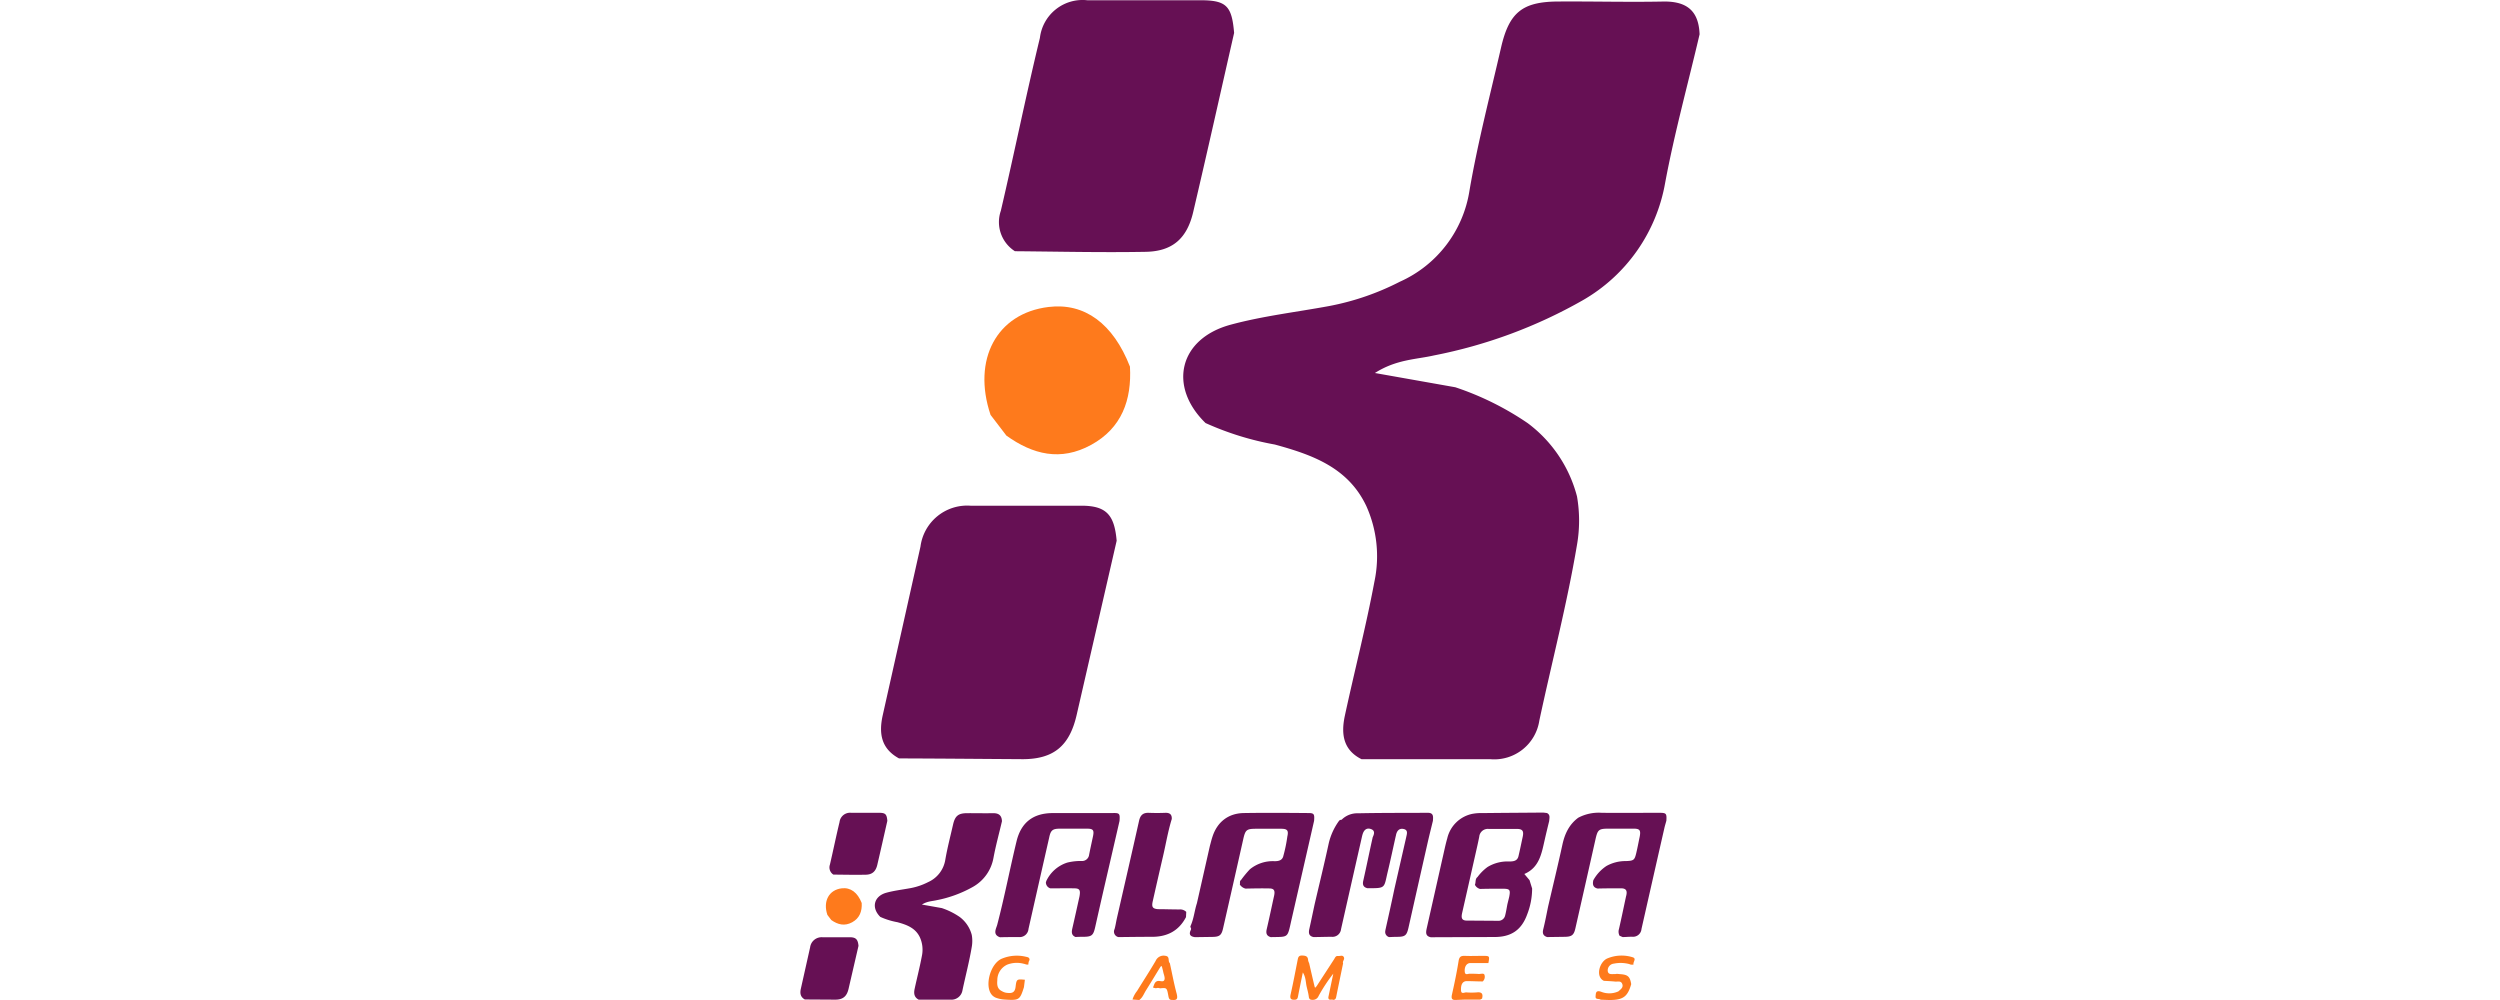<?xml version="1.0"?>
<svg xmlns="http://www.w3.org/2000/svg" viewBox="0 0 290.75 323.35" width="100" height="40"><defs><style>.cls-1{fill:#661054;}.cls-2{fill:#fe7a1c;}</style></defs><title>Kalamba 3</title><g id="&#x421;&#x43B;&#x43E;&#x439;_2" data-name="&#x421;&#x43B;&#x43E;&#x439; 2"><g id="&#x421;&#x43B;&#x43E;&#x439;_1-2" data-name="&#x421;&#x43B;&#x43E;&#x439; 1"><path class="cls-1" d="M165.9,303c-1.58-.35-1.62-1.42-1.32-2.71.59-2.63,1.13-5.28,1.7-7.92,1.52-6.53,3.12-13.05,4.54-19.61a20.15,20.15,0,0,1,3.32-7.31l.3-.3c.26-.07.58,0,.76-.28a7.11,7.11,0,0,1,5.07-1.89c7.53-.16,15.07-.12,22.61-.16,1.94,0,1.72,1.33,1.64,2.59-.58,2.4-1.19,4.79-1.73,7.19q-3.1,13.68-6.17,27.38c-.58,2.55-1.11,2.94-3.77,2.95-.82,0-1.65.05-2.47.08a1.71,1.71,0,0,1-1.24-2.07l0-.12c1-4.46,2-8.93,2.93-13.4l3.81-16.69c.22-1.08.73-2.38-.91-2.69-1.42-.27-2.13.7-2.39,2a1.3,1.3,0,0,1-.08.34c-.86,3.84-1.67,7.68-2.59,11.51-1.26,5.28-.53,5.35-6.46,5.3h-.17c-1.28-.35-1.57-1.14-1.28-2.41,1.06-4.68,2-9.37,3.05-14.06.48-1,.85-2.14-.55-2.64s-2.25.27-2.68,1.57c-.15.45-.24.91-.35,1.37q-3.34,14.71-6.66,29.43a2.77,2.77,0,0,1-3,2.47h0C169.79,302.91,167.84,303,165.9,303Z"/><path class="cls-1" d="M203.83,303.06c-1.73-.36-1.61-1.54-1.32-2.85q2.56-11.32,5.1-22.65c.51-2.17.94-4.37,1.56-6.52a10.5,10.5,0,0,1,8.19-7.9,16.21,16.21,0,0,1,3.34-.23c6-.07,11.9-.1,17.85-.15h1.77l1.07.13c1.17.59.77,1.63.73,2.57-.49,2-1,4.09-1.46,6.14-1,4.38-1.72,8.93-6.58,11l1.68,2,.84,2.7a23,23,0,0,1-1.56,8.27c-1.81,5.09-5.14,7.4-10.54,7.41ZM229.19,290c.44-2.29.22-2.62-2.07-2.63-2.45,0-4.9,0-7.35.07a2.55,2.55,0,0,1-1.67-1.35c.36-.81,0-1.86.84-2.5a15,15,0,0,1,3.24-3.24,12.37,12.37,0,0,1,6.92-1.79c1.31,0,2.7-.07,3.09-1.72.5-2.12.93-4.25,1.39-6.38.35-1.77-.09-2.41-1.89-2.43H222.5a2.78,2.78,0,0,0-3,2.54v0c-.4,2-.84,3.91-1.28,5.85q-2.11,9.37-4.24,18.74c-.3,1.35-.36,2.54,1.56,2.51l10,.07a2.2,2.2,0,0,0,2.34-1.74c.31-1.18.49-2.4.72-3.61Z"/><path class="cls-1" d="M128.21,292.06l4.19-18.52c.28-1,.52-2.05.86-3.05,1.57-4.75,5.13-7.51,10.13-7.59,7-.11,13.92-.06,20.88,0,1.83,0,2,.36,1.83,2.51q-3.65,16-7.3,31.94c-1.38,6.08-.83,5.54-6.56,5.67h-.17c-1.39-.4-1.58-1.31-1.28-2.61.82-3.49,1.55-7,2.32-10.5.45-1.87.12-2.6-1.41-2.63-2.59-.06-5.18,0-7.78.05a3.13,3.13,0,0,1-1.84-1.31c.17-.48-.16-1.09.39-1.46a34.64,34.64,0,0,1,2.86-3.47,11.69,11.69,0,0,1,8-2.62c1.33,0,2.54-.27,2.85-1.79a47.62,47.62,0,0,0,1.27-6.2c.44-1.92,0-2.48-1.9-2.5H147.4c-3.16,0-3.53.33-4.23,3.47q-3.23,14.39-6.51,28.77c-.5,2.21-1.17,2.7-3.43,2.73l-5.65.08c-1.37-.18-2.07-.76-1.39-2.23a.84.84,0,0,0-.08-1,2.8,2.8,0,0,0,0-.3C127.24,297.06,127.41,294.49,128.21,292.06Z"/><path class="cls-1" d="M265.87,303l-1-.43a2.87,2.87,0,0,1-.18-2.2c.8-3.49,1.52-7,2.27-10.49.51-1.79.1-2.61-1.51-2.64-2.56,0-5.12,0-7.68.07-1.53-.35-1.67-1.41-1.38-2.69h0a13.18,13.18,0,0,1,4.24-4.6,12.64,12.64,0,0,1,6.24-1.59c2.63-.09,2.87-.29,3.45-2.8.4-1.71.72-3.44,1.08-5.16.37-2,0-2.51-1.94-2.53h-7.8c-3.58,0-3.85.23-4.62,3.66q-3.21,14.31-6.46,28.62c-.49,2.16-1.19,2.67-3.46,2.7l-5.66.08c-1.34-.42-1.58-1.26-1.25-2.58.61-2.42,1.06-4.89,1.57-7.33,1.54-6.64,3.15-13.26,4.6-19.92.76-3.52,2.17-6.56,5.12-8.75a14.14,14.14,0,0,1,7.63-1.6c6.18.06,12.35,0,18.53,0,2.33,0,2.49.19,2.35,2.55-.21.79-.46,1.57-.64,2.36q-3.72,16.33-7.41,32.67a2.73,2.73,0,0,1-2.94,2.5h-.12C267.87,302.88,266.87,303,265.87,303Z"/><path class="cls-1" d="M45.72,293.63a23.23,23.23,0,0,1,5.77,2.86,10.6,10.6,0,0,1,3.92,5.83,11.24,11.24,0,0,1,0,3.85c-.79,4.7-2,9.31-3,14a3.63,3.63,0,0,1-3.92,3.07H38.25c-1.46-.75-1.63-2-1.33-3.43.77-3.58,1.69-7.12,2.36-10.71a9.75,9.75,0,0,0-.64-6c-1.45-3.09-4.33-4.1-7.29-4.91a23.46,23.46,0,0,1-5.51-1.71c-3-2.92-2.11-6.72,2-7.83,2.55-.69,5.2-1,7.8-1.48a20.74,20.74,0,0,0,5.66-1.94A9.55,9.55,0,0,0,46.85,278c.66-3.82,1.65-7.59,2.51-11.38.64-2.8,1.69-3.66,4.52-3.68s5.66.06,8.49,0c1.86,0,2.73.81,2.8,2.61-.92,3.94-2,7.85-2.74,11.82a13.45,13.45,0,0,1-6.56,9.35A39,39,0,0,1,44,291.09c-1.44.33-3,.31-4.71,1.4Z"/><path class="cls-1" d="M102.3,297.06c2.41-10.55,4.84-21.09,7.2-31.64.4-1.79,1.26-2.66,3.14-2.59s3.54.07,5.3,0c1.49-.06,2.22.52,2.14,2-1.2,3.87-1.86,7.86-2.77,11.79q-1.71,7.37-3.37,14.75c-.43,1.89-.08,2.44,1.61,2.61,2.33,0,4.66.1,7,.09a2.81,2.81,0,0,1,2.21.79l-.08,1.69c-2.38,4.56-6.24,6.44-11.26,6.37-3.52,0-7.05.05-10.58.09a1.81,1.81,0,0,1-1.26-2.58C101.89,299.33,102.06,298.17,102.3,297.06Z"/><path class="cls-1" d="M1.43,323.18c-1.43-.78-1.62-2-1.29-3.46l3-13.4a3.75,3.75,0,0,1,4-3.26h8.83c2,0,2.63.73,2.81,2.79L15.58,319.7c-.56,2.46-1.81,3.53-4.28,3.54Z"/><path class="cls-2" d="M167,318.75l5.56-8.56c.31-.48.51-1.15,1.25-1.07s1.51-.41,1.9.37-.53,1.29-.23,2c-.72,3.5-1.46,7-2.16,10.5-.13.67-.2,1.29-1.06,1.32-.51-.3-1.58.4-1.55-.87l1.59-7.6a53.43,53.43,0,0,0-4.74,7.2,2,2,0,0,1-2,1.26c-.61,0-1.07-.14-1.17-1-.14-1.16-.48-2.29-.73-3.43-.29-1.4-.24-2.9-1.2-4.43-.54,2.66-1.05,5.07-1.51,7.48-.13.67-.19,1.3-1.06,1.34-1.28.09-1.69-.36-1.38-1.71.82-3.65,1.52-7.33,2.24-11,.18-.89.26-1.64,1.56-1.58,1.11.05,1.78.26,1.85,1.48a3.78,3.78,0,0,0,.34,1c.58,2.49,1.14,5,1.74,7.46C166.39,319.51,166.45,319.5,167,318.75Z"/><path class="cls-2" d="M8.72,295.83c-1.48-4.41.5-8.09,4.62-8.59,2.87-.35,5.14,1.32,6.48,4.75.15,2.66-.66,4.9-3.09,6.23s-4.64.77-6.75-.73Z"/><path class="cls-2" d="M212,323.33c-1.34.09-1.61-.45-1.32-1.75.81-3.61,1.57-7.23,2.15-10.88.23-1.42.85-1.67,2.09-1.62,1.88.08,3.76,0,5.65,0,2.32,0,2.32,0,1.89,2.32h-5.81c-1.23,0-2,1.18-1.83,2.86.15,1.25,1.13.49,1.76.6.93,0,1.85,0,2.78.08.62,0,1.56-.31,1.8.2a2,2,0,0,1-.54,2.21c-1.71,0-3.41-.1-5.12-.11-1.31,0-2,1-1.89,3,.08,1.42,1.21.52,1.86.66a22,22,0,0,0,3.16,0c1.68-.21,2.19.43,1.78,2l-.62.32h-5Z"/><path class="cls-2" d="M264,314.89l1.54.14c2.08.21,2.74.89,3.1,3.2-1.14,4-2.59,5.08-6.75,5.12-1,0-2.1-.06-3.14-.1-.5-.44-1.74.08-1.63-1.08.09-.94,0-2.1,1.78-1.49a7.09,7.09,0,0,0,5.6-.12c.7-.65,1.68-1.23,1.25-2.38s-1.47-.71-2.3-.79c-1.21-.12-2.43-.17-3.65-.24-2.82-1.35-1.42-6.13,1.09-7.23a12,12,0,0,1,8.12-.42c1.55.42.1,1.59.39,2.37a1.94,1.94,0,0,1-1.36-.13,10.89,10.89,0,0,0-5-.15,2.21,2.21,0,0,0-2,2.27c.1,1.44,1.4,1.06,2.34,1.11A4.31,4.31,0,0,0,264,314.89Z"/><path class="cls-2" d="M65.32,309.91a12.56,12.56,0,0,1,7.52-.56c.62.15,1.31.18,1.24,1.1a2.29,2.29,0,0,0-.35,1.4c-.55.18-1-.12-1.53-.22a8.65,8.65,0,0,0-5.34.29,5.5,5.5,0,0,0-3.19,5c-.12,1.44-.07,2.84,1.51,3.58a3.92,3.92,0,0,0,1.82.56c1.49.15,2.37-.17,2.58-2,.29-2.51.45-2.49,3-2.26l-.3,2.41c-1.3,4.13-1.58,4.3-6.14,4a9.65,9.65,0,0,1-3.1-.66l-.05-.07H62.9l-.5-.32C59.17,319.73,61.22,311.41,65.32,309.91Z"/><path class="cls-2" d="M120.18,323.32c-.9.07-1.06-.57-1.19-1.24-.5-2.72-.5-2.72-2.71-2.5a1.89,1.89,0,0,0-1.37,0c-.24-.25-1.09.06-.78-.59s.43-1.6,1.46-1.79c.73-.14,1.82.52,2.13-.43.22-.69-.21-1.59-.38-2.4s-.32-1.3-.49-2c-.2.1-.35.12-.4.2-1.57,2.55-3.11,5.12-4.7,7.65-.68,1.07-1.08,2.35-2.19,3.13l-2.18-.16a8.41,8.41,0,0,1,1.48-2.76c2-3.25,4.08-6.43,6-9.72a2.8,2.8,0,0,1,3.14-1.65c1.46.18.86,1.42,1.27,2.14.06.1.13.19.2.29.72,3.29,1.33,6.62,2.21,9.87C122.07,323,121.74,323.48,120.18,323.32Z"/><path class="cls-1" d="M103.19,265.43q-2.49,10.84-5,21.67-1.44,6.28-2.85,12.57c-.63,2.85-1.11,3.24-4.07,3.25-.76,0-1.53,0-2.29.07-1.36-.54-1.33-1.58-1.06-2.77.79-3.42,1.54-6.85,2.3-10.27.39-2.06.1-2.66-1.52-2.7-2.62-.06-5.24,0-7.86,0a2,2,0,0,1-1.46-2,.17.17,0,0,0,.06-.23,11.27,11.27,0,0,1,6.89-6.11,18.27,18.27,0,0,1,4.54-.51,2.29,2.29,0,0,0,2.48-2c.39-2,.84-4,1.26-6s0-2.43-1.84-2.45H83.93c-2.36,0-3,.5-3.48,2.83q-3.36,14.79-6.7,29.59A2.87,2.87,0,0,1,70.61,303h-.08c-2,0-4,0-6,.06-2.47-.83-1.23-2.8-.9-4,2.36-9,4.09-18.07,6.27-27.08,1.47-6,5.31-9,11.53-9.07h19.28C103.21,262.82,103.36,263,103.19,265.43Z"/><path class="cls-1" d="M10.66,282.8a2.75,2.75,0,0,1-1.12-3.22c1.07-4.58,2-9.18,3.11-13.76a3.42,3.42,0,0,1,3.77-3h9c2.08,0,2.51.45,2.69,2.6-1.08,4.75-2.14,9.5-3.25,14.23-.5,2.15-1.67,3.17-3.81,3.19C17.59,282.91,14.12,282.83,10.66,282.8Z"/><path class="cls-1" d="M211.76,125.22a94.35,94.35,0,0,1,23.43,11.62,43.05,43.05,0,0,1,15.92,23.68,45.65,45.65,0,0,1,0,15.64C247.9,195.24,243,214,238.93,233A14.74,14.74,0,0,1,223,245.48H181.42c-5.93-3-6.62-8.12-5.4-13.93,3.13-14.54,6.86-28.92,9.59-43.5a39.6,39.6,0,0,0-2.6-24.37c-5.89-12.55-17.59-16.65-29.61-19.94A95.28,95.28,0,0,1,131,136.79c-12.18-11.86-8.57-27.29,8.12-31.8,10.36-2.8,21.12-4.06,31.68-6a84.23,84.23,0,0,0,23-7.88,38.79,38.79,0,0,0,22.54-29.45C219,46.14,223,30.83,226.54,15.44,229.14,4.06,233.4.57,244.9.49s23,.24,34.48,0c7.55,0,11.09,3.29,11.37,10.6-3.74,16-8.12,31.88-11.13,48a54.63,54.63,0,0,1-26.64,38,158.4,158.4,0,0,1-48.09,17.83c-5.85,1.34-12.18,1.26-19.13,5.69Z"/><path class="cls-1" d="M31.88,245.23c-5.81-3.17-6.58-8.12-5.24-14.05Q32.73,204,38.82,176.76A15.23,15.23,0,0,1,55,163.52H90.85c8.12,0,10.68,3,11.41,11.33Q95.8,203,89.34,231.1c-2.27,10-7.35,14.34-17.38,14.38C58.56,245.4,45.24,245.27,31.88,245.23Z"/><path class="cls-2" d="M61.48,134.15c-6-17.91,2-32.86,18.76-34.89,11.66-1.42,20.88,5.36,26.32,19.29.61,10.8-2.68,19.9-12.55,25.3s-18.85,3.13-27.41-3Z"/><path class="cls-1" d="M69.36,81.23a11.17,11.17,0,0,1-4.55-13.08c4.35-18.6,8.12-37.28,12.63-55.89A13.89,13.89,0,0,1,92.76.08h36.55c8.45,0,10.19,1.83,10.93,10.56-4.39,19.29-8.69,38.58-13.2,57.79-2,8.73-6.78,12.87-15.47,13C97.51,81.68,83.41,81.35,69.36,81.23Z"/></g></g></svg>
